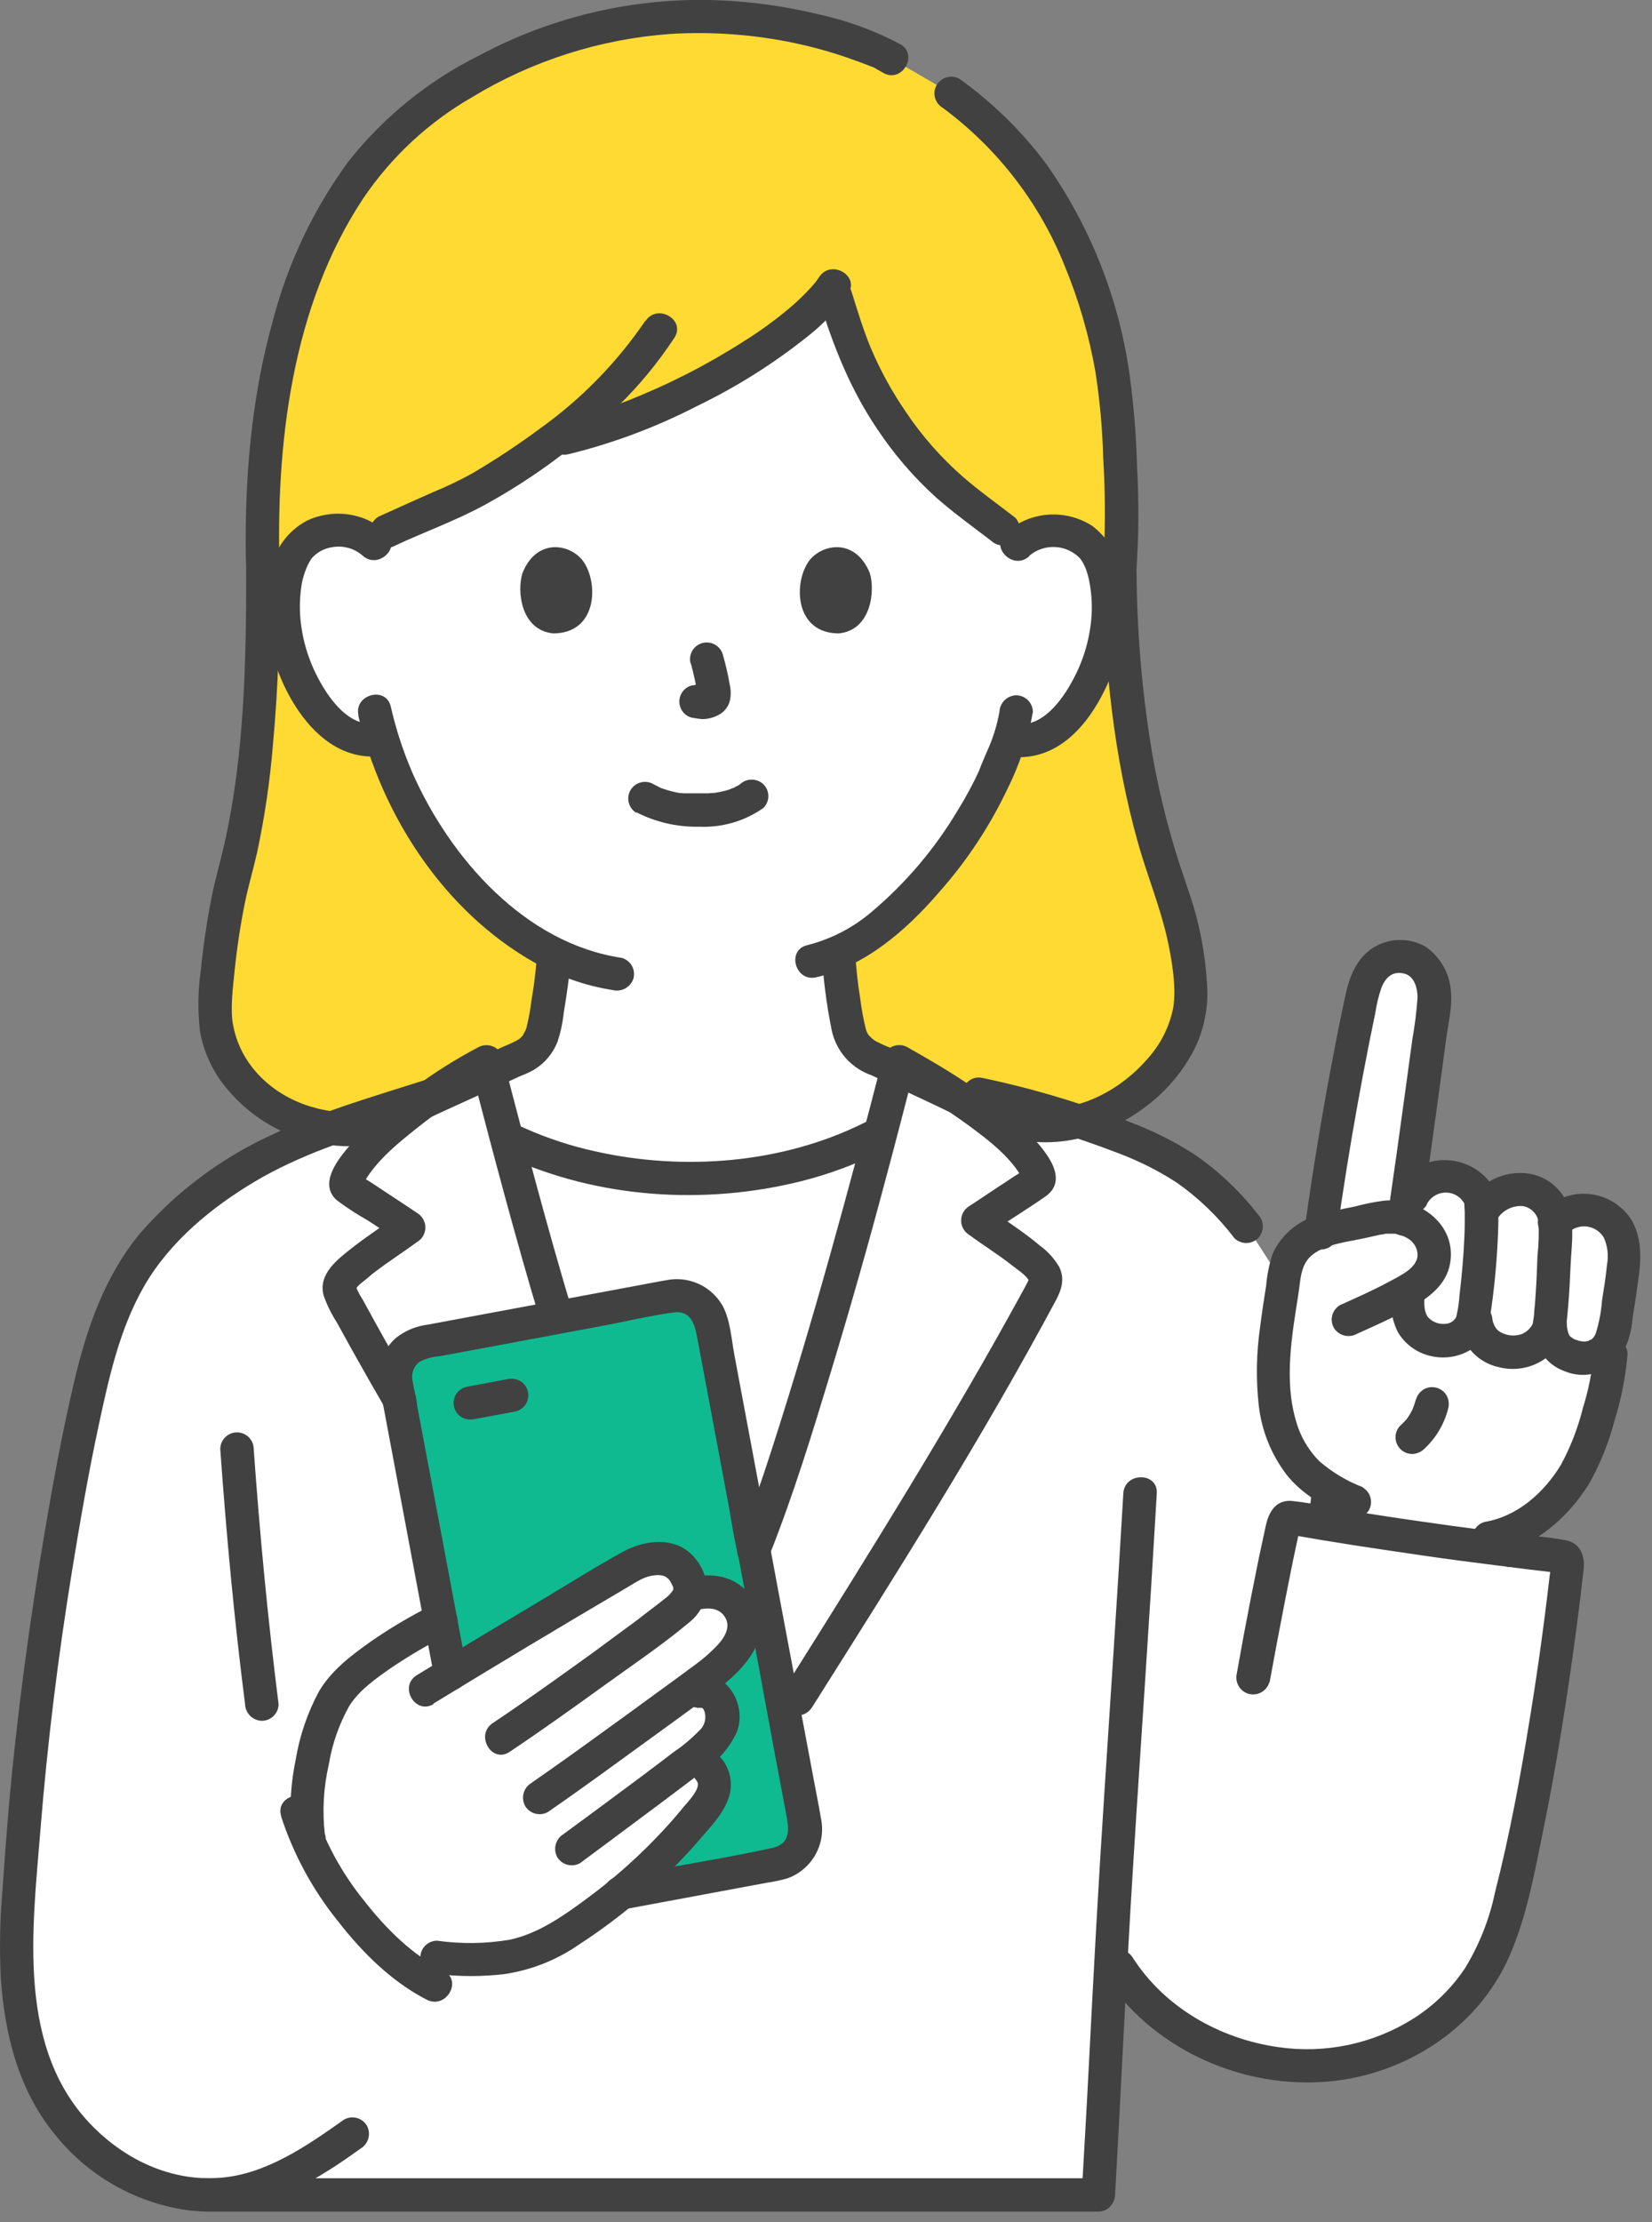 <svg width="116" height="156" viewBox="0 0 116 156" fill="none" xmlns="http://www.w3.org/2000/svg">
<rect x="0" y="0" width="116" height="156" fill="#808080" stroke="none"/>
<g clip-path="url(#clip0_258_34154)">
<path d="M48.763 82.708C44.197 82.815 39.67 81.846 35.552 79.879C37.602 87.634 39.696 94.886 42.187 102.147C44.559 109.063 45.822 111.804 48.728 118.939C51.664 111.623 53.132 108.946 55.373 101.903C57.819 94.237 59.776 87.273 61.831 79.543C57.792 81.626 53.31 82.712 48.763 82.708Z" fill="white"/>
<path d="M40.924 81.83C39.062 81.383 37.257 80.729 35.542 79.879C35.134 78.342 34.73 76.786 34.328 75.212L36.026 74.432C38.228 73.642 38.14 72.232 38.419 70.652C38.645 69.432 38.794 68.199 38.864 66.96C36.146 65.524 33.751 63.551 31.823 61.162C29.555 58.432 27.849 55.283 26.803 51.896C26.237 52.002 25.655 51.982 25.098 51.836C24.541 51.69 24.024 51.422 23.584 51.052C21.675 49.496 20.878 47.326 20.398 45.907C19.713 43.902 19.669 40.659 20.687 38.903C20.989 38.383 21.427 37.953 21.954 37.661C22.482 37.369 23.079 37.226 23.682 37.245C24.477 37.204 25.264 37.423 25.922 37.87L27.185 37.284C28.702 36.582 32.91 34.758 33.546 34.397C35.354 33.344 37.1 32.188 38.776 30.934C45.572 29.696 55.725 24.136 58.485 20.157C59.512 23.361 60.158 26.262 63.608 30.886C65.863 33.91 68.755 35.812 70.458 37.133L71.632 38.04C72.316 37.471 73.188 37.178 74.078 37.216C74.681 37.197 75.278 37.342 75.805 37.634C76.332 37.925 76.77 38.354 77.073 38.874C78.09 40.635 78.051 43.873 77.361 45.877C76.872 47.297 76.089 49.472 74.176 51.028C73.756 51.376 73.267 51.634 72.742 51.785C72.216 51.936 71.665 51.977 71.123 51.905L70.913 51.871C70.555 52.92 70.1 53.856 69.934 54.31C69.136 56.47 64.552 64.283 58.881 66.848C58.953 68.116 59.102 69.378 59.326 70.628C59.6 72.208 59.517 73.618 61.719 74.407L63.016 75.017C62.624 76.549 62.233 78.046 61.851 79.519C55.769 82.83 47.735 83.503 40.924 81.83Z" fill="white"/>
<path d="M62.8 75.836C60.417 85.103 58.211 93.032 55.378 101.904C53.127 108.946 51.693 111.614 48.733 118.944C45.827 111.804 44.564 109.063 42.191 102.147C39.133 93.242 36.687 84.366 34.172 74.544C32.903 75.245 31.673 76.013 30.488 76.846C25.008 78.606 19.802 79.938 15.158 83.391C13.079 84.922 11.082 86.639 9.663 88.814C7.946 91.457 7.124 94.071 6.395 97.148C5.553 100.709 4.927 104.006 4.139 108.746C2.658 117.348 1.677 126.029 1.204 134.745C0.993 138.422 1.35 142.402 2.74 145.815C4.13 149.229 7.633 152.473 11.112 153.536C12.304 153.917 13.549 154.11 14.801 154.106L77.127 154.082C77.317 150.712 77.616 145.567 77.67 144.255C77.782 141.743 77.904 139.378 78.027 137.086L78.516 138.061C81.975 143.557 89.031 145.957 94.902 144.757C97.433 144.279 99.78 143.11 101.682 141.38C103.585 139.65 104.967 137.427 105.677 134.959C107.771 127.61 109.434 116.222 110.129 109.765C110.138 109.708 110.135 109.65 110.121 109.594C110.107 109.539 110.081 109.486 110.046 109.441C110.011 109.395 109.966 109.357 109.916 109.329C109.865 109.301 109.81 109.283 109.752 109.277V109.277C107.242 108.985 104.551 108.648 101.816 108.278L87.534 86.088C84.681 82.493 82.372 81.279 79.436 80.045C75.952 78.7 72.372 77.616 68.725 76.802L65.105 75.661C64.385 75.222 63.72 74.841 63.148 74.529C63.02 74.978 62.908 75.412 62.8 75.836Z" fill="white"/>
<path d="M44.134 110.043C42.48 111.018 35.928 114.92 31.613 117.515L30.903 113.711C28.565 114.825 26.394 116.259 24.455 117.973C23.633 118.81 23.02 119.827 22.664 120.943C21.92 123.123 21.26 126.254 21.685 129.092L21.734 129.419C23.285 132.701 25.54 135.602 28.34 137.92C30.845 137.962 33.35 137.775 35.821 137.359C37.555 136.964 39.184 136.206 40.601 135.135C44.046 132.808 47.093 129.942 49.624 126.649C49.889 126.29 50.058 125.868 50.113 125.425C50.151 125.207 50.137 124.983 50.072 124.771C50.007 124.56 49.894 124.366 49.741 124.206L48.802 123.338C49.169 123.055 49.423 122.85 49.531 122.743C50.026 122.328 50.415 121.801 50.666 121.206C50.783 120.82 50.783 120.408 50.666 120.021C50.646 119.826 50.587 119.637 50.492 119.466C50.398 119.294 50.27 119.143 50.115 119.021C49.961 118.9 49.784 118.811 49.594 118.759C49.405 118.707 49.207 118.693 49.012 118.719H48.924L48.073 118.851C49.051 118.149 49.736 117.622 49.986 117.422C50.098 117.334 50.216 117.237 50.328 117.134C51.018 116.558 51.591 115.857 52.016 115.066C52.196 114.675 52.262 114.241 52.207 113.815C52.151 113.388 51.977 112.985 51.703 112.652C51.043 111.784 49.898 111.492 48.381 111.965C48.468 111.617 48.46 111.253 48.357 110.91C48.255 110.567 48.062 110.257 47.799 110.014C46.849 108.97 45.103 109.453 44.374 109.877L44.134 110.043Z" fill="white"/>
<path d="M113.76 86.546C113.572 86.127 113.281 85.761 112.916 85.482C112.55 85.204 112.12 85.02 111.665 84.949C111.21 84.878 110.744 84.921 110.31 85.075C109.876 85.228 109.488 85.488 109.18 85.829C109.144 85.317 108.951 84.828 108.626 84.43C108.301 84.032 107.86 83.744 107.365 83.605C106.819 83.481 106.25 83.51 105.721 83.692C105.192 83.872 104.724 84.197 104.37 84.629L104.238 84.795L103.94 84.073C103.713 83.665 103.395 83.314 103.009 83.049C102.624 82.784 102.182 82.612 101.718 82.547C101.199 82.492 100.675 82.599 100.219 82.852C99.763 83.105 99.396 83.493 99.169 83.961L98.807 84.327C99.653 79.64 100.593 72.949 100.901 69.925C100.98 69.282 100.803 68.634 100.406 68.12C100.01 67.606 99.427 67.268 98.782 67.18C96.737 66.916 95.847 68.155 95.548 69.75C94.643 74.797 93.503 80.728 92.715 86.497C91.458 86.936 90.455 87.794 90.269 89.155C90.034 90.74 89.745 92.32 89.589 93.915C89.349 95.708 89.383 97.527 89.692 99.309C90.01 101.105 90.963 102.727 92.378 103.884C92.674 104.114 92.985 104.325 93.307 104.518C93.249 105.269 93.156 106.112 93.043 106.956L95.274 107.322C98.856 107.888 102.535 108.395 106.039 108.834C106.08 108.385 106.146 107.939 106.234 107.497C107.492 106.903 108.608 106.049 109.508 104.991C110.114 104.299 110.628 103.532 111.034 102.708C112.306 99.709 113.207 96.412 113.148 94.076C113.252 93.846 113.328 93.603 113.373 93.354C113.593 92.062 113.794 90.769 113.965 89.453C114.063 88.502 114.171 87.453 113.76 86.546Z" fill="white"/>
<path d="M23.241 79.211C25.585 78.353 28.007 77.646 30.488 76.846C31.673 76.013 32.903 75.245 34.172 74.544C34.231 74.768 34.289 74.988 34.343 75.212L36.041 74.432C38.243 73.642 38.155 72.232 38.434 70.652C38.66 69.432 38.809 68.199 38.879 66.96C36.161 65.524 33.765 63.551 31.838 61.162C29.569 58.432 27.863 55.283 26.818 51.895C26.252 52.002 25.669 51.982 25.113 51.836C24.556 51.69 24.038 51.422 23.598 51.052C21.69 49.496 20.898 47.326 20.413 45.907C19.728 43.902 19.684 40.659 20.702 38.903C21.004 38.383 21.442 37.953 21.969 37.661C22.496 37.369 23.093 37.225 23.696 37.245C24.487 37.207 25.268 37.426 25.922 37.869L27.185 37.284C28.702 36.582 32.91 34.758 33.546 34.397C35.354 33.343 37.1 32.187 38.776 30.934C45.572 29.696 55.725 24.136 58.485 20.156C59.512 23.36 60.158 26.262 63.608 30.886C65.863 33.909 68.755 35.811 70.458 37.133L71.632 38.04C72.316 37.471 73.188 37.177 74.078 37.216C74.681 37.197 75.278 37.342 75.805 37.633C76.332 37.925 76.77 38.354 77.073 38.874C78.091 40.635 78.051 43.873 77.361 45.877C76.872 47.297 76.089 49.472 74.176 51.027C73.756 51.376 73.267 51.634 72.742 51.785C72.216 51.936 71.665 51.977 71.123 51.905L70.913 51.871C70.555 52.92 70.1 53.856 69.934 54.31C69.136 56.47 64.552 64.283 58.881 66.848C58.953 68.116 59.102 69.378 59.326 70.628C59.6 72.208 59.517 73.617 61.719 74.407L63.016 75.017C63.059 74.851 63.104 74.685 63.143 74.529C63.705 74.841 64.371 75.227 65.1 75.666L68.721 76.802C70.678 77.226 73.359 77.958 75.757 78.728C80.16 77.597 83.644 73.466 83.615 70.067C83.594 67.468 83.117 64.894 82.205 62.459C81.046 59.108 78.78 52.31 78.634 40.157C78.957 36.45 78.634 31.09 78.477 29.027C77.988 21.888 74.793 13.909 70.228 9.486C69.161 8.426 68.016 7.448 66.803 6.559L62.609 4.121L61.924 3.731C57.724 1.968 53.202 1.095 48.645 1.166C39.51 1.166 31.378 5.896 27.767 9.373C21.778 15.133 17.981 25.662 18.471 40.176C18.5 44.611 18.294 49.043 17.854 53.456C17.617 55.987 17.177 58.495 16.538 60.957C15.691 64.252 15.207 67.628 15.095 71.028C15.065 74.676 18.231 78.587 23.241 79.211Z" fill="#FEDA33"/>
<path d="M56.518 128.005L49.947 92.959C49.888 92.644 49.767 92.342 49.591 92.073C49.415 91.804 49.188 91.572 48.922 91.391C48.656 91.21 48.357 91.083 48.041 91.017C47.726 90.951 47.401 90.948 47.084 91.008L29.744 94.242C29.428 94.3 29.126 94.421 28.856 94.596C28.587 94.771 28.354 94.997 28.173 95.261C27.991 95.526 27.863 95.824 27.797 96.137C27.731 96.451 27.727 96.775 27.787 97.09L30.904 113.711L31.133 114.944L31.378 116.247C31.461 116.695 31.544 117.124 31.618 117.515C35.928 114.905 42.48 111.009 44.134 110.043L44.369 109.907C45.112 109.482 46.859 108.999 47.794 110.043C48.057 110.287 48.25 110.596 48.352 110.939C48.455 111.282 48.463 111.647 48.376 111.994C49.893 111.506 51.043 111.813 51.698 112.682C51.972 113.014 52.147 113.417 52.202 113.844C52.257 114.271 52.191 114.704 52.011 115.096C51.586 115.885 51.015 116.586 50.328 117.163L49.986 117.451C49.731 117.651 49.007 118.178 48.068 118.88L48.919 118.748C49.309 118.68 49.71 118.769 50.035 118.995C50.359 119.22 50.581 119.565 50.651 119.953V120.041C50.766 120.428 50.766 120.839 50.651 121.226C50.401 121.819 50.014 122.346 49.521 122.762C49.408 122.865 49.154 123.074 48.792 123.362L49.726 124.225C49.879 124.386 49.993 124.579 50.057 124.791C50.122 125.003 50.136 125.226 50.098 125.445C50.043 125.888 49.875 126.309 49.609 126.669C47.839 128.983 45.802 131.083 43.542 132.926L54.536 130.877C54.857 130.822 55.164 130.703 55.438 130.528C55.712 130.352 55.949 130.124 56.133 129.857C56.318 129.589 56.447 129.287 56.513 128.969C56.579 128.651 56.581 128.324 56.518 128.005Z" fill="#0FBA91"/>
<path d="M19.635 40.171C19.356 31.232 20.462 21.517 25.531 13.89C27.501 10.99 30.106 8.573 33.149 6.823C37.361 4.267 42.123 2.746 47.04 2.385C49.992 2.203 52.955 2.421 55.847 3.034C57.093 3.301 58.322 3.643 59.527 4.058C60.124 4.263 60.716 4.487 61.303 4.716C61.352 4.716 61.592 4.862 61.362 4.74L61.582 4.867L62.022 5.116C63.338 5.867 64.522 3.843 63.211 3.097C61.395 2.139 59.456 1.434 57.447 1C54.794 0.357 52.075 0.02 49.345 -0.005C43.867 -0.03 38.469 1.312 33.644 3.897C30.066 5.673 26.927 8.218 24.455 11.349C22.009 14.696 20.217 18.471 19.17 22.478C17.561 28.208 17.115 34.241 17.287 40.171C17.335 41.673 19.689 41.678 19.635 40.171Z" fill="#414141"/>
<path d="M79.788 40.171C79.964 37.665 79.98 35.15 79.837 32.641C79.779 30.5 79.602 28.364 79.309 26.243C78.561 20.966 76.574 15.94 73.511 11.573C71.796 9.258 69.729 7.224 67.385 5.545C67.251 5.467 67.104 5.416 66.951 5.395C66.798 5.374 66.642 5.383 66.493 5.422C66.343 5.461 66.203 5.529 66.08 5.622C65.957 5.715 65.853 5.832 65.775 5.964C65.697 6.097 65.646 6.244 65.625 6.397C65.604 6.549 65.613 6.705 65.652 6.854C65.691 7.003 65.759 7.142 65.853 7.265C65.946 7.388 66.062 7.491 66.196 7.569C70.027 10.402 72.992 14.242 74.758 18.659C75.746 21.051 76.47 23.543 76.916 26.091C77.228 28.092 77.411 30.11 77.464 32.134C77.63 34.812 77.622 37.499 77.44 40.176C77.442 40.486 77.567 40.782 77.787 41.001C78.006 41.22 78.303 41.344 78.614 41.347C78.923 41.339 79.218 41.214 79.436 40.995C79.655 40.778 79.781 40.484 79.788 40.176V40.171Z" fill="#414141"/>
<path d="M17.287 40.171C17.287 46.511 17.154 53.051 15.755 59.25C15.476 60.484 15.119 61.688 14.87 62.937C14.527 64.663 14.269 66.406 14.096 68.165C13.891 69.594 13.876 71.043 14.052 72.476C14.298 73.783 14.844 75.015 15.647 76.075C16.73 77.497 18.139 78.638 19.758 79.402C21.376 80.166 23.155 80.531 24.944 80.465C26.456 80.44 26.461 78.099 24.944 78.124C22.199 78.168 19.459 77.148 17.732 74.963C17.026 74.075 16.554 73.026 16.357 71.91C16.161 70.838 16.357 69.277 16.484 68.058C16.646 66.487 16.885 64.922 17.198 63.371C17.438 62.191 17.786 61.035 18.05 59.864C18.585 57.361 18.958 54.827 19.165 52.276C19.542 48.248 19.655 44.205 19.655 40.162C19.655 38.655 17.306 38.65 17.306 40.162L17.287 40.171Z" fill="#414141"/>
<path d="M77.44 40.171C77.533 46.604 78.183 53.1 79.945 59.308C80.571 61.503 81.447 63.634 81.951 65.858C82.293 67.375 82.631 69.433 82.367 70.823C82.096 72.116 81.488 73.315 80.605 74.3C78.365 76.909 74.851 78.514 71.426 77.587C69.959 77.192 69.347 79.45 70.805 79.845C74.367 80.82 78.017 79.674 80.816 77.407C82.078 76.389 83.113 75.12 83.854 73.681C84.573 72.233 84.882 70.618 84.75 69.009C84.624 66.904 84.221 64.825 83.551 62.825C83.262 61.937 82.944 61.054 82.665 60.167C81.932 57.818 81.35 55.425 80.923 53.002C80.207 48.769 79.834 44.484 79.808 40.191C79.783 38.684 77.435 38.684 77.459 40.191L77.44 40.171Z" fill="#414141"/>
<path d="M70.174 50.003C69.998 50.967 69.7 51.904 69.288 52.793C69.151 53.124 69.004 53.451 68.877 53.768C68.838 53.861 68.804 53.958 68.769 54.056L68.725 54.163C68.647 54.383 68.814 53.963 68.755 54.1C68.308 55.067 67.802 56.005 67.238 56.909C65.633 59.604 63.588 62.012 61.185 64.034C59.883 65.142 58.343 65.936 56.684 66.356C55.216 66.697 55.833 68.95 57.31 68.614C60.765 67.814 63.647 65.297 65.902 62.683C67.84 60.509 69.46 58.072 70.712 55.446C71.579 53.722 72.191 51.882 72.527 49.984C72.525 49.674 72.4 49.378 72.18 49.159C71.961 48.94 71.664 48.816 71.353 48.813C71.044 48.822 70.751 48.948 70.532 49.166C70.314 49.383 70.187 49.676 70.179 49.984L70.174 50.003Z" fill="#414141"/>
<path d="M25.154 50.228C26.779 57.202 31.163 63.971 37.494 67.555C39.198 68.539 41.069 69.2 43.013 69.506C43.317 69.584 43.639 69.542 43.912 69.39C44.185 69.237 44.389 68.985 44.481 68.687C44.561 68.388 44.52 68.069 44.366 67.8C44.212 67.531 43.958 67.332 43.659 67.248C36.853 66.239 31.588 60.225 28.951 54.236C28.306 52.741 27.8 51.191 27.439 49.603C27.097 48.14 24.831 48.76 25.174 50.228H25.154Z" fill="#414141"/>
<path d="M27.121 37.352C26.371 36.683 25.437 36.251 24.439 36.112C23.442 35.973 22.425 36.133 21.519 36.572C20.874 36.919 20.315 37.406 19.884 37.997C19.453 38.587 19.16 39.267 19.028 39.986C18.657 41.691 18.64 43.453 18.976 45.164C19.313 46.876 19.997 48.501 20.986 49.94C22.385 51.964 24.372 53.412 26.93 53.066C27.081 53.024 27.222 52.953 27.345 52.857C27.468 52.761 27.571 52.641 27.648 52.505C27.724 52.369 27.773 52.219 27.791 52.065C27.809 51.91 27.796 51.753 27.752 51.603C27.663 51.309 27.463 51.06 27.194 50.908C26.925 50.757 26.608 50.714 26.309 50.788C24.552 51.027 23.178 49.145 22.453 47.823C21.706 46.485 21.244 45.007 21.098 43.483C21.02 42.627 21.054 41.764 21.201 40.917C21.275 40.562 21.381 40.215 21.519 39.879C21.586 39.709 21.668 39.546 21.764 39.391C21.764 39.362 21.964 39.098 21.881 39.201C22.252 38.777 22.762 38.499 23.32 38.416C23.699 38.347 24.09 38.365 24.462 38.468C24.834 38.571 25.178 38.756 25.468 39.011C26.583 40.02 28.252 38.372 27.126 37.357L27.121 37.352Z" fill="#414141"/>
<path d="M72.283 39.011C72.8 38.576 73.467 38.36 74.142 38.407C74.817 38.454 75.447 38.762 75.898 39.264C75.737 39.069 75.962 39.371 75.987 39.415C76.082 39.57 76.164 39.734 76.231 39.903C76.351 40.219 76.441 40.546 76.5 40.879C76.666 41.751 76.707 42.643 76.623 43.527C76.479 45.022 76.031 46.472 75.306 47.789C74.587 49.135 73.198 51.071 71.392 50.827C71.092 50.757 70.776 50.802 70.509 50.954C70.241 51.106 70.041 51.353 69.949 51.647C69.905 51.796 69.891 51.953 69.909 52.108C69.926 52.263 69.974 52.413 70.05 52.549C70.126 52.685 70.228 52.805 70.351 52.901C70.474 52.997 70.615 53.068 70.766 53.11C74.944 53.68 77.371 49.623 78.472 46.194C79.011 44.417 79.132 42.539 78.824 40.708C78.746 39.965 78.517 39.245 78.15 38.594C77.783 37.942 77.287 37.372 76.691 36.918C75.763 36.323 74.665 36.048 73.565 36.136C72.465 36.224 71.425 36.671 70.604 37.406C69.479 38.42 71.147 40.069 72.263 39.059L72.283 39.011Z" fill="#414141"/>
<path d="M45.303 22.536C43.318 25.451 40.834 27.995 37.964 30.052C36.428 31.192 34.833 32.251 33.184 33.222C32.289 33.717 31.366 34.16 30.419 34.548C29.152 35.109 27.88 35.68 26.583 36.27C26.314 36.426 26.118 36.683 26.039 36.983C25.959 37.284 26.003 37.603 26.16 37.872C26.317 38.14 26.574 38.335 26.876 38.414C27.177 38.494 27.498 38.45 27.767 38.294C29.861 37.318 32.073 36.528 34.094 35.416C37.491 33.547 40.618 31.227 43.39 28.52C44.881 27.066 46.209 25.455 47.353 23.716C48.18 22.448 46.15 21.278 45.328 22.536H45.303Z" fill="#414141"/>
<path d="M57.516 19.454L57.335 19.713C57.212 19.878 57.384 19.659 57.252 19.825C57.12 19.991 56.885 20.249 56.694 20.449C56.305 20.855 55.895 21.241 55.466 21.605C54.441 22.469 53.355 23.26 52.217 23.97C49.638 25.618 46.905 27.013 44.056 28.135C42.505 28.75 40.91 29.251 39.285 29.632C37.817 29.969 38.434 32.227 39.911 31.89C43.037 31.125 46.06 29.994 48.919 28.52C51.727 27.166 54.372 25.497 56.801 23.546C57.856 22.709 58.782 21.723 59.551 20.62C60.398 19.366 58.367 18.181 57.526 19.439L57.516 19.454Z" fill="#414141"/>
<path d="M71.255 36.319C70.037 35.377 68.779 34.485 67.615 33.475C66.081 32.134 64.73 30.598 63.598 28.906C62.635 27.503 61.815 26.008 61.151 24.443C60.613 23.151 60.207 21.805 59.791 20.468C59.341 19.035 57.075 19.644 57.526 21.093C58.504 24.282 59.693 27.296 61.577 30.091C62.759 31.876 64.161 33.507 65.751 34.943C66.949 36.006 68.461 37.089 69.606 37.972C69.831 38.183 70.127 38.3 70.436 38.3C70.744 38.3 71.041 38.183 71.265 37.972C71.483 37.752 71.606 37.455 71.606 37.145C71.606 36.836 71.483 36.539 71.265 36.319H71.255Z" fill="#414141"/>
<path d="M37.69 67.229C37.617 68.237 37.493 69.242 37.318 70.238C37.243 70.851 37.134 71.46 36.99 72.062C36.99 72.135 36.839 72.476 36.922 72.296C36.867 72.412 36.805 72.524 36.736 72.632C36.633 72.793 36.839 72.525 36.736 72.671L36.614 72.798C36.518 72.903 36.403 72.989 36.276 73.052C35.948 73.223 35.611 73.377 35.268 73.515C33.526 74.305 31.794 75.124 30.052 75.919C29.602 76.131 29.152 76.335 28.702 76.534L28.212 76.748C27.914 76.885 28.486 76.651 28.212 76.748C27.912 76.838 27.658 77.041 27.505 77.314C27.353 77.588 27.313 77.909 27.395 78.212C27.437 78.362 27.508 78.502 27.605 78.625C27.701 78.748 27.821 78.85 27.958 78.926C28.094 79.002 28.245 79.051 28.4 79.069C28.555 79.087 28.713 79.074 28.863 79.031C29.558 78.782 30.228 78.436 30.894 78.129C31.965 77.641 33.032 77.153 34.103 76.665L36.467 75.578C36.533 75.555 36.597 75.525 36.657 75.49C36.657 75.49 36.217 75.666 36.477 75.573L36.853 75.417C37.09 75.321 37.319 75.207 37.538 75.076C38.275 74.617 38.841 73.932 39.153 73.125C39.369 72.471 39.513 71.796 39.584 71.111C39.794 69.828 39.99 68.55 40.073 67.253C40.073 66.943 39.949 66.645 39.729 66.425C39.509 66.206 39.21 66.082 38.898 66.082C38.587 66.082 38.288 66.206 38.068 66.425C37.848 66.645 37.724 66.943 37.724 67.253L37.69 67.229Z" fill="#414141"/>
<path d="M57.697 66.873C57.801 68.691 58.033 70.5 58.392 72.286C58.543 73.04 58.896 73.74 59.412 74.312C59.929 74.883 60.59 75.305 61.327 75.534C61.616 75.641 60.946 75.359 61.283 75.534L61.645 75.7L62.785 76.236L65.721 77.617C66.397 77.934 67.062 78.27 67.742 78.592C68.014 78.739 68.331 78.777 68.63 78.699C68.929 78.621 69.187 78.433 69.352 78.172C69.506 77.903 69.549 77.585 69.47 77.285C69.391 76.985 69.198 76.728 68.931 76.568C67.463 75.939 66.054 75.217 64.615 74.539C63.921 74.213 63.226 73.881 62.526 73.564C62.192 73.435 61.866 73.288 61.548 73.125C61.433 73.065 61.326 72.992 61.23 72.905C61.2 72.876 60.995 72.662 61.093 72.784C60.924 72.609 60.813 72.388 60.775 72.15C60.617 71.507 60.497 70.856 60.417 70.199C60.238 69.114 60.117 68.019 60.055 66.921C60.048 66.613 59.922 66.32 59.703 66.102C59.484 65.884 59.19 65.758 58.881 65.751C58.57 65.754 58.273 65.878 58.053 66.097C57.834 66.316 57.709 66.612 57.707 66.921L57.697 66.873Z" fill="#414141"/>
<path d="M44.662 57.016C46.037 57.723 47.568 58.075 49.115 58.04C50.719 58.109 52.301 57.644 53.611 56.719C53.83 56.499 53.952 56.202 53.952 55.892C53.952 55.583 53.83 55.286 53.611 55.066C53.388 54.852 53.091 54.733 52.782 54.733C52.473 54.733 52.176 54.852 51.953 55.066C52.31 54.788 52.036 54.997 51.953 55.066C51.87 55.134 51.772 55.173 51.679 55.222L51.532 55.295C51.351 55.387 51.532 55.246 51.581 55.295C51.451 55.327 51.325 55.373 51.204 55.431C50.857 55.54 50.502 55.62 50.142 55.67C50.319 55.67 50.142 55.67 50.044 55.67L49.731 55.695C49.482 55.695 49.242 55.695 48.978 55.695C48.714 55.695 48.528 55.695 48.307 55.695H47.994C47.994 55.695 47.603 55.641 47.852 55.695C47.521 55.645 47.194 55.572 46.874 55.475C46.732 55.436 46.6 55.383 46.463 55.339C46.164 55.236 46.639 55.431 46.37 55.304L45.881 55.051C45.611 54.894 45.291 54.851 44.989 54.93C44.688 55.009 44.43 55.204 44.273 55.473C44.116 55.741 44.073 56.061 44.152 56.361C44.231 56.662 44.427 56.918 44.697 57.075L44.662 57.016Z" fill="#414141"/>
<path d="M48.508 46.57C48.71 47.307 48.873 48.054 48.997 48.808L48.953 48.496C48.966 48.6 48.966 48.705 48.953 48.808L48.992 48.496C48.989 48.543 48.977 48.589 48.958 48.633L49.081 48.355L49.032 48.443L49.213 48.208L49.139 48.282L49.379 48.096C49.321 48.132 49.261 48.163 49.198 48.189L49.482 48.072C49.385 48.115 49.283 48.145 49.178 48.16L49.492 48.116C49.399 48.13 49.305 48.13 49.213 48.116L49.526 48.16L49.208 48.106C49.048 48.058 48.878 48.058 48.718 48.106C48.564 48.112 48.413 48.159 48.283 48.243C48.015 48.399 47.82 48.656 47.741 48.956C47.662 49.255 47.706 49.574 47.862 49.842V49.842C47.936 49.975 48.036 50.091 48.156 50.183C48.276 50.275 48.415 50.342 48.562 50.379C48.803 50.427 49.046 50.462 49.291 50.486C49.672 50.487 50.047 50.398 50.387 50.227C50.598 50.131 50.785 49.989 50.933 49.812C51.082 49.635 51.19 49.427 51.248 49.203C51.329 48.842 51.329 48.467 51.248 48.106C51.126 47.384 50.959 46.672 50.759 45.965C50.676 45.666 50.478 45.411 50.207 45.257C49.937 45.104 49.616 45.064 49.315 45.146C49.015 45.228 48.76 45.426 48.605 45.695C48.451 45.965 48.411 46.285 48.493 46.584L48.508 46.57Z" fill="#414141"/>
<path d="M36.687 40.235C36.295 41.449 36.54 44.229 38.84 44.468C41.883 44.468 42.04 41.083 41.017 39.498C40.18 38.201 37.714 37.665 36.687 40.235Z" fill="#414141"/>
<path d="M61.078 40.235C61.45 41.444 61.205 44.229 58.906 44.468C55.867 44.468 55.706 41.083 56.728 39.498C57.565 38.201 60.031 37.665 61.078 40.235Z" fill="#414141"/>
<path d="M68.388 77.948C71.857 78.686 75.262 79.698 78.57 80.977C79.991 81.513 81.351 82.2 82.626 83.025C84.17 84.11 85.537 85.426 86.677 86.927C86.899 87.144 87.198 87.267 87.509 87.267C87.821 87.267 88.119 87.144 88.341 86.927C88.553 86.702 88.671 86.406 88.671 86.097C88.671 85.789 88.553 85.493 88.341 85.268C87.092 83.663 85.608 82.254 83.937 81.089C82.528 80.177 81.026 79.416 79.456 78.821C76.066 77.481 72.568 76.43 68.999 75.68C67.532 75.358 66.895 77.631 68.378 77.938L68.388 77.948Z" fill="#414141"/>
<path d="M19.562 119.641C18.808 113.691 18.241 107.712 17.815 101.733C17.815 101.423 17.691 101.125 17.471 100.905C17.251 100.686 16.952 100.562 16.641 100.562C16.329 100.562 16.031 100.686 15.81 100.905C15.59 101.125 15.466 101.423 15.466 101.733C15.892 107.712 16.445 113.691 17.208 119.641C17.218 119.948 17.345 120.24 17.563 120.458C17.781 120.675 18.074 120.802 18.383 120.812C18.694 120.81 18.992 120.687 19.213 120.468C19.434 120.249 19.559 119.952 19.562 119.641V119.641Z" fill="#414141"/>
<path d="M78.301 154.072C78.629 148.269 78.903 142.46 79.231 136.657C79.583 130.273 80.023 123.899 80.439 117.52C80.72 113.293 80.982 109.066 81.227 104.84C81.315 103.333 78.966 103.337 78.878 104.84C78.467 111.892 77.998 118.944 77.538 125.996C77.127 132.238 76.789 138.476 76.471 144.723C76.314 147.844 76.128 150.966 75.952 154.087C75.869 155.594 78.218 155.589 78.301 154.087V154.072Z" fill="#414141"/>
<path d="M14.307 155.267H33.389H61.67H77.107C78.619 155.267 78.619 152.926 77.107 152.926H48.865H23.163H14.307C12.795 152.926 12.795 155.267 14.307 155.267Z" fill="#414141"/>
<path d="M30.023 75.768C26.334 76.948 22.595 78.007 19.087 79.67C15.535 81.295 12.375 83.662 9.82 86.609C7.344 89.609 6.087 93.262 5.211 96.993C4.394 100.46 3.748 103.967 3.151 107.483C2.065 113.915 1.194 120.373 0.616 126.869C0.45 128.819 0.302 130.77 0.171 132.721C-0.005 134.76 -0.044 136.808 0.054 138.851C0.318 142.753 1.277 146.654 3.763 149.737C6.06 152.675 9.406 154.617 13.103 155.16C16.695 155.623 20.022 154.297 23.011 152.409C23.804 151.921 24.577 151.37 25.34 150.829C25.602 150.666 25.791 150.41 25.869 150.113C25.948 149.815 25.909 149.499 25.761 149.229C25.603 148.963 25.346 148.769 25.045 148.691C24.745 148.612 24.425 148.655 24.156 148.81C21.568 150.639 18.691 152.653 15.427 152.897C12.081 153.146 8.964 151.707 6.62 149.395C1.111 143.967 2.28 135.457 2.838 128.483C3.327 122.367 4.081 116.291 5.064 110.248C5.622 106.834 6.214 103.391 6.943 100.006C7.672 96.622 8.411 93.276 10.123 90.292C11.929 87.161 14.879 84.737 17.952 82.918C21.025 81.099 24.533 79.953 27.977 78.87C28.863 78.592 29.749 78.319 30.634 78.036C32.068 77.578 31.451 75.319 30.008 75.778L30.023 75.768Z" fill="#414141"/>
<path d="M29.152 98.119C29.152 97.514 28.633 96.9 28.34 96.393L27.361 94.661C26.725 93.53 26.094 92.398 25.472 91.248C25.307 90.999 25.164 90.736 25.047 90.462C24.998 90.296 24.988 90.555 25.022 90.462C25.11 90.233 25.512 89.975 25.712 89.804C25.913 89.633 26.099 89.467 26.304 89.316C27.283 88.56 28.315 87.912 29.303 87.185C29.437 87.103 29.552 86.996 29.644 86.87C29.735 86.743 29.801 86.6 29.837 86.448C29.873 86.296 29.878 86.139 29.853 85.985C29.828 85.831 29.773 85.684 29.69 85.551C29.592 85.395 29.46 85.263 29.303 85.166C28.584 84.678 27.88 84.225 27.17 83.752C26.808 83.508 26.446 83.269 26.084 83.035L25.644 82.757C25.531 82.688 25.154 82.337 25.291 82.586L25.453 83.176V82.971L25.291 83.561C26.064 81.757 27.845 80.338 29.338 79.148C31.04 77.798 32.853 76.594 34.759 75.549L33.032 74.851C34.598 80.855 36.173 86.853 37.959 92.798C38.395 94.237 40.66 93.623 40.224 92.174C38.438 86.234 36.863 80.235 35.297 74.227C35.209 73.927 35.005 73.674 34.73 73.523C34.455 73.372 34.131 73.336 33.829 73.422C33.741 73.449 33.656 73.485 33.575 73.529C30.424 75.185 27.554 77.324 25.071 79.87C24.132 80.879 22.18 82.947 23.642 84.259C24.328 84.773 25.048 85.243 25.795 85.663C26.568 86.151 27.332 86.697 28.11 87.2V85.176C26.999 85.99 25.839 86.736 24.753 87.585C23.667 88.433 22.307 89.472 22.732 90.974C22.966 91.63 23.275 92.257 23.652 92.842C23.998 93.476 24.347 94.109 24.699 94.739C25.443 96.072 26.197 97.397 26.96 98.714L26.803 98.124C26.803 99.626 29.152 99.631 29.152 98.124V98.119Z" fill="#414141"/>
<path d="M56.997 119.899C62.932 110.497 68.906 101.074 74.152 91.272C74.558 90.511 74.778 89.755 74.372 88.936C74.023 88.35 73.558 87.841 73.007 87.439C71.818 86.434 70.492 85.615 69.239 84.698V86.717C70.624 85.829 72.043 84.946 73.393 84.01C75.179 82.771 73.32 80.699 72.287 79.621C69.87 77.119 66.749 75.231 63.725 73.525C63.59 73.448 63.441 73.399 63.286 73.38C63.132 73.361 62.975 73.372 62.825 73.413C62.675 73.454 62.535 73.525 62.412 73.62C62.29 73.715 62.187 73.834 62.11 73.968C62.063 74.048 62.027 74.133 62.003 74.222C59.615 83.488 57.11 92.706 54.174 101.811C53.45 104.069 52.662 106.298 51.786 108.502C51.745 108.65 51.734 108.805 51.753 108.958C51.772 109.11 51.821 109.258 51.897 109.392C51.973 109.526 52.075 109.643 52.196 109.738C52.318 109.832 52.457 109.902 52.606 109.943C52.755 109.984 52.91 109.995 53.063 109.977C53.216 109.958 53.364 109.909 53.498 109.833C53.633 109.757 53.751 109.656 53.846 109.535C53.941 109.413 54.011 109.274 54.052 109.126C55.71 104.952 57.027 100.655 58.328 96.363C59.698 91.847 60.988 87.308 62.198 82.747C62.908 80.118 63.583 77.48 64.263 74.846L62.541 75.544C64.431 76.582 66.255 77.737 68.001 79.001C69.469 80.089 71.236 81.411 71.984 83.132L71.823 82.542V82.747L71.984 82.157C72.131 81.888 71.847 82.191 71.735 82.259L71.216 82.586C70.859 82.815 70.502 83.074 70.149 83.288C69.45 83.751 68.76 84.225 68.055 84.678C67.922 84.76 67.806 84.867 67.715 84.994C67.623 85.12 67.558 85.263 67.522 85.415C67.486 85.567 67.48 85.724 67.505 85.878C67.531 86.032 67.586 86.179 67.669 86.312C67.766 86.468 67.899 86.6 68.055 86.697C69.034 87.419 70.081 88.063 71.04 88.819C71.397 89.106 72.067 89.521 72.263 89.936C72.219 89.838 72.263 89.799 72.126 90.072C71.989 90.345 71.798 90.672 71.637 90.974C70.423 93.192 69.179 95.394 67.903 97.582C65.242 102.167 62.477 106.693 59.678 111.194C58.119 113.704 56.55 116.206 54.972 118.7C54.164 119.977 56.195 121.138 57.002 119.88L56.997 119.899Z" fill="#414141"/>
<path d="M35.63 81.211C41.991 84.137 49.492 84.624 56.258 82.927C58.205 82.439 60.092 81.739 61.885 80.84C63.236 80.162 62.047 78.143 60.701 78.816C54.972 81.689 48.004 82.23 41.79 80.83C40.079 80.456 38.412 79.907 36.814 79.192C36.544 79.043 36.226 79.004 35.928 79.082C35.629 79.16 35.372 79.349 35.209 79.611C35.054 79.879 35.011 80.198 35.09 80.497C35.168 80.797 35.363 81.053 35.63 81.211V81.211Z" fill="#414141"/>
<path d="M111.91 95.061C111.789 96.349 111.533 97.621 111.147 98.855C110.803 100.241 110.285 101.578 109.606 102.835C108.426 104.786 106.562 106.459 104.248 106.849C104.097 106.89 103.956 106.961 103.833 107.058C103.711 107.154 103.608 107.274 103.532 107.41C103.456 107.546 103.408 107.696 103.391 107.851C103.373 108.005 103.387 108.162 103.431 108.312C103.518 108.613 103.722 108.868 103.996 109.021C104.271 109.174 104.595 109.214 104.899 109.131C107.722 108.643 110.08 106.566 111.563 104.2C112.359 102.79 112.968 101.281 113.373 99.714C113.844 98.209 114.149 96.657 114.283 95.085C114.282 94.776 114.158 94.48 113.939 94.261C113.721 94.042 113.424 93.918 113.114 93.915C112.804 93.921 112.509 94.047 112.29 94.265C112.071 94.483 111.946 94.777 111.939 95.085L111.91 95.061Z" fill="#414141"/>
<path d="M93.846 86.805C94.273 83.726 94.762 80.658 95.313 77.602C95.584 76.1 95.868 74.599 96.165 73.1C96.297 72.437 96.434 71.774 96.571 71.116C96.661 70.503 96.808 69.901 97.011 69.316C97.315 68.594 97.779 68.18 98.557 68.341C99.335 68.501 99.536 69.404 99.536 70.043C99.469 71.007 99.349 71.968 99.179 72.92L98.689 76.509C98.292 79.436 97.882 82.349 97.461 85.249C97.383 85.551 97.425 85.872 97.578 86.145C97.731 86.417 97.984 86.62 98.283 86.712C98.434 86.755 98.591 86.768 98.747 86.75C98.902 86.732 99.052 86.683 99.189 86.607C99.325 86.531 99.445 86.429 99.542 86.306C99.638 86.183 99.71 86.043 99.751 85.893C100.175 82.966 100.585 80.052 100.979 77.148C101.169 75.747 101.358 74.344 101.547 72.939C101.684 71.901 101.973 70.764 101.889 69.716C101.863 69.073 101.688 68.445 101.378 67.881C101.068 67.317 100.632 66.832 100.104 66.463C99.515 66.128 98.844 65.966 98.166 65.995C97.489 66.024 96.834 66.244 96.277 66.629C95.186 67.419 94.731 68.648 94.462 69.921C94.129 71.467 93.821 73.018 93.528 74.573C92.794 78.436 92.157 82.318 91.619 86.219C91.541 86.522 91.583 86.843 91.736 87.115C91.889 87.388 92.142 87.591 92.441 87.683C92.742 87.763 93.062 87.723 93.332 87.569C93.603 87.416 93.801 87.162 93.885 86.863L93.846 86.805Z" fill="#414141"/>
<path d="M92.089 104.849C92.025 105.551 91.947 106.249 91.854 106.951C91.853 107.105 91.882 107.258 91.941 107.4C92 107.543 92.087 107.672 92.197 107.78C92.305 107.889 92.434 107.976 92.577 108.035C92.719 108.094 92.872 108.124 93.026 108.124C93.18 108.124 93.333 108.094 93.475 108.035C93.617 107.976 93.747 107.889 93.855 107.78V107.78L94.041 107.541C94.144 107.362 94.198 107.158 94.198 106.951C94.291 106.254 94.369 105.551 94.433 104.849C94.432 104.618 94.363 104.393 94.235 104.201C94.106 104.009 93.923 103.859 93.709 103.77C93.495 103.682 93.26 103.658 93.032 103.703C92.805 103.747 92.596 103.857 92.431 104.02V104.02L92.251 104.259C92.143 104.437 92.087 104.641 92.089 104.849V104.849Z" fill="#414141"/>
<path d="M95.71 104.415C94.581 103.987 93.538 103.362 92.627 102.572C91.845 101.779 91.282 100.797 90.993 99.724C90.161 96.89 90.714 93.749 91.164 90.891C91.326 89.877 91.296 88.736 92.192 88.063C93.17 87.317 94.663 87.185 95.842 86.922L96.884 86.688C96.928 86.688 97.545 86.595 97.178 86.614C97.305 86.614 97.437 86.614 97.569 86.614H97.897C98.141 86.614 97.784 86.58 98.058 86.639C98.694 86.775 99.394 87.126 99.526 87.926C99.683 88.97 98.298 89.57 97.515 89.994C96.4 90.599 95.24 91.106 94.09 91.628C93.823 91.786 93.629 92.042 93.549 92.341C93.469 92.64 93.511 92.959 93.665 93.228C93.827 93.491 94.085 93.681 94.385 93.759C94.685 93.837 95.003 93.797 95.274 93.647C96.532 93.076 97.799 92.52 99.007 91.847C100.289 91.135 101.562 90.228 101.826 88.682C102.291 85.98 99.692 84.059 97.187 84.293C96.486 84.386 95.791 84.526 95.108 84.712C94.216 84.873 93.334 85.083 92.466 85.341C91.781 85.539 91.148 85.883 90.61 86.349C90.073 86.816 89.644 87.394 89.354 88.043C89.119 88.767 88.968 89.514 88.904 90.272C88.747 91.248 88.6 92.223 88.478 93.198C88.22 94.992 88.188 96.81 88.38 98.612C88.573 100.397 89.25 102.096 90.337 103.528C91.419 104.898 92.936 105.732 94.506 106.454C94.778 106.601 95.095 106.64 95.394 106.562C95.694 106.484 95.952 106.296 96.116 106.034C96.27 105.766 96.312 105.448 96.234 105.149C96.155 104.85 95.962 104.593 95.695 104.435L95.71 104.415Z" fill="#414141"/>
<path d="M99.428 98.226C99.355 98.491 99.267 98.752 99.164 99.007L99.282 98.729C99.136 99.075 98.949 99.403 98.724 99.704L98.905 99.465C98.733 99.688 98.54 99.894 98.327 100.08C98.165 100.244 98.055 100.453 98.011 100.679C97.966 100.906 97.99 101.141 98.079 101.354C98.168 101.567 98.317 101.75 98.51 101.879C98.702 102.008 98.928 102.077 99.159 102.079C99.469 102.07 99.765 101.949 99.991 101.738C100.827 100.968 101.419 99.971 101.694 98.87C101.771 98.565 101.729 98.243 101.576 97.968C101.419 97.699 101.161 97.504 100.859 97.424C100.558 97.344 100.237 97.388 99.967 97.543C99.707 97.704 99.516 97.954 99.428 98.246V98.226Z" fill="#414141"/>
<path d="M105.031 107.375C104.943 107.863 104.879 108.351 104.83 108.838C104.839 109.146 104.965 109.439 105.184 109.657C105.402 109.874 105.696 110 106.004 110.009L106.313 109.965C106.51 109.912 106.689 109.808 106.831 109.663L107.017 109.429C107.121 109.249 107.177 109.046 107.179 108.838C107.179 108.663 107.218 108.487 107.242 108.312L107.198 108.619C107.228 108.409 107.257 108.2 107.296 107.995C107.341 107.835 107.341 107.667 107.296 107.507C107.291 107.353 107.244 107.202 107.159 107.073C106.994 106.818 106.745 106.628 106.455 106.537L106.141 106.493C105.933 106.492 105.729 106.548 105.549 106.654L105.314 106.834C105.17 106.977 105.065 107.155 105.011 107.351L105.031 107.375Z" fill="#414141"/>
<path d="M100.182 84.551C100.36 84.198 100.672 83.929 101.049 83.803C101.426 83.678 101.837 83.707 102.193 83.883C102.416 83.996 102.606 84.164 102.746 84.371C102.785 84.42 102.809 84.478 102.844 84.527C102.937 84.654 102.819 84.493 102.819 84.464C102.819 84.649 102.819 84.171 102.819 84.464C102.819 84.693 102.848 84.917 102.853 85.146C102.853 85.727 102.853 86.307 102.824 86.887C102.765 88.229 102.648 89.57 102.486 90.901C102.456 91.424 102.379 91.943 102.256 92.452C102.187 92.589 102.084 92.706 101.956 92.791C101.828 92.876 101.681 92.928 101.527 92.94C101.297 92.967 101.064 92.94 100.846 92.861C100.628 92.781 100.432 92.651 100.275 92.481C99.927 91.994 99.996 91.306 100.079 90.589C100.079 90.279 99.956 89.982 99.737 89.763C99.518 89.544 99.22 89.42 98.91 89.418C98.6 89.425 98.305 89.55 98.086 89.768C97.867 89.986 97.742 90.281 97.735 90.589C97.559 91.584 97.705 92.609 98.151 93.515C98.394 93.929 98.717 94.29 99.102 94.576C99.487 94.863 99.925 95.069 100.392 95.183C101.341 95.427 102.347 95.291 103.196 94.803C103.592 94.553 103.925 94.217 104.172 93.82C104.419 93.423 104.572 92.975 104.62 92.51C104.895 90.733 105.076 88.942 105.163 87.146C105.202 86.405 105.231 85.658 105.197 84.922C105.217 84.128 104.938 83.355 104.414 82.757C102.667 80.835 99.374 81.001 98.151 83.41C98.002 83.68 97.963 83.996 98.041 84.294C98.119 84.591 98.309 84.848 98.572 85.01C98.842 85.165 99.162 85.208 99.463 85.129C99.765 85.051 100.023 84.857 100.182 84.59V84.551Z" fill="#414141"/>
<path d="M110.012 86.653C110.15 86.494 110.319 86.363 110.509 86.268C110.698 86.174 110.904 86.117 111.116 86.102C111.327 86.087 111.539 86.114 111.74 86.181C111.941 86.248 112.127 86.354 112.287 86.493C112.413 86.603 112.521 86.731 112.61 86.873C112.882 87.471 112.963 88.139 112.84 88.785C112.761 89.633 112.62 90.477 112.487 91.321C112.433 92.091 112.288 92.852 112.057 93.588C111.993 93.785 111.868 93.955 111.7 94.076C111.866 93.945 111.367 94.208 111.587 94.13C111.548 94.13 111.23 94.198 111.406 94.179C111.152 94.199 110.898 94.159 110.662 94.062C110.442 93.993 110.711 94.11 110.511 93.998C110.476 93.998 110.227 93.788 110.393 93.935C110.34 93.891 110.29 93.842 110.247 93.788C110.31 93.876 110.32 93.886 110.247 93.818C110.173 93.749 110.08 93.462 110.149 93.657C110.065 93.427 110.021 93.184 110.021 92.94C110.014 92.632 109.888 92.338 109.669 92.121C109.451 91.903 109.156 91.777 108.847 91.769C108.537 91.773 108.24 91.898 108.021 92.116C107.802 92.335 107.677 92.631 107.673 92.94C107.751 94.476 108.392 95.734 109.894 96.281C110.608 96.57 111.401 96.603 112.137 96.374C112.873 96.144 113.505 95.666 113.926 95.022C114.33 94.268 114.57 93.437 114.631 92.584C114.797 91.563 114.947 90.542 115.081 89.521C115.306 87.785 115.213 85.912 113.74 84.722C112.965 84.082 111.976 83.757 110.971 83.814C109.966 83.871 109.02 84.306 108.324 85.029C107.262 86.102 108.921 87.756 109.987 86.683L110.012 86.653Z" fill="#414141"/>
<path d="M102.437 92.686C102.475 93.463 102.768 94.207 103.271 94.802C103.774 95.396 104.459 95.81 105.221 95.978C106.056 96.199 106.941 96.138 107.737 95.805C108.534 95.473 109.197 94.887 109.625 94.139C110.026 93.418 110.026 92.53 110.114 91.701C110.193 90.769 110.242 89.838 110.281 88.902C110.354 87.097 110.77 85.044 109.469 83.566C107.908 81.762 105.065 82.069 103.568 83.781C103.354 84.004 103.234 84.301 103.234 84.61C103.234 84.919 103.354 85.216 103.568 85.439C103.79 85.654 104.087 85.775 104.397 85.775C104.707 85.775 105.004 85.654 105.226 85.439C105.422 85.182 105.679 84.978 105.974 84.844C106.268 84.71 106.591 84.652 106.914 84.673C107.189 84.716 107.443 84.841 107.643 85.034C107.843 85.226 107.978 85.475 108.03 85.746C108.07 86.56 108.045 87.375 107.957 88.185C107.927 89.062 107.893 89.94 107.834 90.818C107.805 91.257 107.771 91.696 107.727 92.13C107.727 92.32 107.688 92.51 107.663 92.701C107.663 92.788 107.565 93.11 107.692 92.788C107.552 93.166 107.267 93.473 106.9 93.642C106.61 93.752 106.296 93.785 105.989 93.739C105.682 93.693 105.393 93.569 105.148 93.379C105.27 93.476 105.045 93.257 105.021 93.232C105.143 93.374 104.918 93.057 104.894 93.013C105.006 93.227 104.855 92.867 104.835 92.813C104.815 92.759 104.806 92.686 104.796 92.627C104.796 92.784 104.796 92.798 104.796 92.667C104.788 92.359 104.662 92.065 104.444 91.847C104.225 91.629 103.931 91.504 103.622 91.496C103.311 91.499 103.014 91.623 102.794 91.842C102.574 92.061 102.45 92.357 102.447 92.667L102.437 92.686Z" fill="#414141"/>
<path d="M89.144 118.134C89.499 116.183 89.868 114.232 90.249 112.282C90.422 111.404 90.597 110.528 90.773 109.653C90.861 109.224 90.954 108.795 91.047 108.361C91.081 108.19 91.12 108.019 91.159 107.844C91.198 107.668 91.389 107.244 91.159 107.444L90.641 107.746C90.509 107.712 90.513 107.712 90.641 107.746L90.964 107.805L91.502 107.897L92.696 108.102L95.142 108.497C96.781 108.751 98.42 108.985 100.069 109.229C101.718 109.473 103.377 109.682 105.036 109.892L107.301 110.18L108.461 110.316L109.087 110.389H109.292C109.601 110.443 109.571 110.414 109.199 110.307L108.896 109.79C108.862 109.702 108.896 109.79 108.896 109.877C108.881 109.969 108.872 110.062 108.867 110.155C108.867 110.346 108.823 110.531 108.803 110.721C108.754 111.15 108.705 111.575 108.651 112.004C108.544 112.906 108.426 113.813 108.304 114.715C108.04 116.695 107.746 118.67 107.423 120.641C106.763 124.737 106.004 128.834 104.977 132.857C104.585 134.736 103.873 136.534 102.873 138.173C101.92 139.603 100.674 140.817 99.218 141.734C96.398 143.498 93.039 144.202 89.745 143.718C85.66 143.138 81.78 140.943 79.539 137.437C78.727 136.169 76.696 137.344 77.508 138.617C80.737 143.67 86.805 146.518 92.784 146.172C98.401 145.845 103.724 142.528 105.995 137.315C107.218 134.525 107.771 131.39 108.377 128.419C109.028 125.235 109.576 122.026 110.061 118.807C110.491 115.93 110.883 113.047 111.201 110.155C111.294 109.287 111.005 108.414 110.07 108.161C109.187 107.985 108.293 107.873 107.394 107.824C105.564 107.603 103.736 107.367 101.909 107.117C100.04 106.859 98.176 106.59 96.312 106.298C95.387 106.156 94.467 106.01 93.542 105.854C92.585 105.631 91.614 105.468 90.636 105.366C89.53 105.332 89.085 106.195 88.879 107.122C88.713 107.883 88.551 108.644 88.39 109.399C88.025 111.191 87.674 112.979 87.338 114.764L86.849 117.476C86.774 117.774 86.817 118.09 86.969 118.358C87.121 118.625 87.371 118.825 87.666 118.914C87.816 118.957 87.973 118.969 88.129 118.951C88.284 118.933 88.434 118.884 88.57 118.808C88.707 118.732 88.826 118.63 88.923 118.507C89.02 118.385 89.091 118.245 89.134 118.095L89.144 118.134Z" fill="#414141"/>
<path d="M22.811 128.79C22.622 127.146 22.716 125.482 23.09 123.869C23.324 122.441 23.804 121.063 24.509 119.797C25.203 118.661 26.422 117.822 27.498 117.071C28.793 116.197 30.145 115.41 31.544 114.715C32.885 114.023 31.701 112.004 30.355 112.691C28.852 113.439 27.405 114.295 26.025 115.252C24.65 116.227 23.241 117.29 22.38 118.778C21.582 120.27 21.035 121.883 20.761 123.552C20.362 125.481 20.288 127.462 20.54 129.414C20.583 129.564 20.654 129.704 20.751 129.827C20.848 129.949 20.968 130.051 21.104 130.127C21.24 130.203 21.39 130.252 21.545 130.27C21.701 130.288 21.858 130.276 22.008 130.234C22.308 130.143 22.561 129.94 22.713 129.667C22.866 129.394 22.906 129.072 22.825 128.771L22.811 128.79Z" fill="#414141"/>
<path d="M43.889 134.033L53.871 132.175C54.345 132.107 54.814 132.008 55.275 131.877C56.11 131.581 56.81 130.995 57.247 130.227C57.683 129.458 57.828 128.559 57.653 127.693C57.506 126.815 57.325 125.942 57.164 125.069L54.844 112.725L54.11 108.8C54.1 108.707 54.082 108.616 54.057 108.526C54.257 109.073 54.057 108.624 54.057 108.4C53.978 107.941 53.885 107.488 53.797 107.029L51.571 95.149C51.361 94.037 51.287 92.686 50.739 91.672C50.353 90.992 49.76 90.452 49.046 90.13C48.332 89.808 47.533 89.722 46.766 89.882C46.145 89.984 45.533 90.111 44.917 90.223L35.948 91.896L30.032 92.998C29.225 93.096 28.46 93.413 27.821 93.915C27.166 94.481 26.739 95.264 26.617 96.12C26.561 96.761 26.614 97.407 26.774 98.031C26.774 98.138 26.803 98.256 26.833 98.363C26.862 98.47 26.901 98.499 26.833 98.265V98.119C26.833 98.221 26.857 98.329 26.877 98.431C26.874 98.452 26.874 98.474 26.877 98.495L26.965 98.953L27.332 100.904L28.486 107.054C29.015 109.892 29.547 112.729 30.081 115.564L30.507 117.822C30.549 117.972 30.62 118.112 30.717 118.235C30.813 118.357 30.933 118.459 31.07 118.535C31.207 118.611 31.357 118.659 31.512 118.676C31.668 118.694 31.825 118.68 31.975 118.636C32.266 118.544 32.511 118.344 32.659 118.077C32.808 117.811 32.848 117.498 32.773 117.202C32.313 114.767 31.856 112.329 31.402 109.887L29.289 98.67C29.269 98.377 29.215 98.087 29.127 97.807C29.264 98.085 29.201 98.231 29.127 97.758C29.127 97.68 29.098 97.597 29.078 97.514C29.039 97.285 28.976 97.027 28.951 96.817C28.921 96.592 28.951 96.363 29.036 96.152C29.122 95.942 29.261 95.757 29.441 95.617C29.885 95.384 30.373 95.246 30.874 95.212L33.511 94.725L42.128 93.115C43.85 92.798 45.582 92.374 47.319 92.14C48.66 91.969 48.826 93.227 49.012 94.203L51.131 105.512C51.351 106.688 51.512 107.892 51.796 109.053C51.793 109.074 51.793 109.095 51.796 109.116C51.796 109.116 51.708 108.541 51.796 108.97C51.796 109.043 51.796 109.073 51.821 109.126V109.151L51.879 109.448L52.153 110.911L54.301 122.562L55.192 127.303C55.383 128.317 55.603 129.429 54.213 129.741C50.935 130.448 47.613 130.975 44.32 131.589L43.243 131.789C43.092 131.83 42.951 131.901 42.827 131.997C42.704 132.093 42.601 132.213 42.525 132.349C42.448 132.485 42.399 132.635 42.382 132.79C42.364 132.946 42.377 133.103 42.421 133.252C42.509 133.554 42.712 133.808 42.987 133.961C43.262 134.113 43.586 134.151 43.889 134.067V134.033Z" fill="#414141"/>
<path d="M33.34 99.626L36.242 99.085C36.463 99.023 36.662 98.897 36.813 98.724C36.964 98.55 37.06 98.336 37.09 98.109C37.119 97.881 37.081 97.65 36.98 97.443C36.879 97.237 36.719 97.065 36.52 96.949C36.243 96.802 35.922 96.758 35.615 96.827L32.714 97.373C32.418 97.454 32.165 97.646 32.009 97.909C31.853 98.177 31.809 98.496 31.888 98.796C31.967 99.096 32.162 99.352 32.43 99.509C32.708 99.656 33.029 99.698 33.335 99.626H33.34Z" fill="#414141"/>
<path d="M30.419 119.612C34.924 116.858 39.459 114.138 44.026 111.453C44.736 111.038 45.225 110.668 45.983 110.594C46.215 110.558 46.453 110.582 46.673 110.663C46.88 110.766 47.042 110.939 47.133 111.15C47.221 111.326 47.319 111.448 47.26 111.638C47.127 111.839 46.962 112.017 46.771 112.165C46.659 112.257 46.546 112.35 46.429 112.438L46.203 112.613C46.106 112.696 46.257 112.574 46.267 112.565L46.076 112.711C45.656 113.033 45.23 113.35 44.809 113.686C43.733 114.476 42.656 115.27 41.58 116.066C39.275 117.724 36.961 119.392 34.598 120.972C33.345 121.806 34.519 123.835 35.782 122.992C38.037 121.485 40.249 119.9 42.451 118.31C44.476 116.847 46.575 115.437 48.484 113.828C49.952 112.57 49.952 110.614 48.665 109.234C47.378 107.854 45.279 108.107 43.772 108.926C41.839 109.985 39.965 111.17 38.076 112.301C35.141 114.057 32.176 115.818 29.269 117.607C27.982 118.393 29.157 120.421 30.453 119.631L30.419 119.612Z" fill="#414141"/>
<path d="M49.022 113.013C49.79 112.838 50.592 112.872 50.979 113.662C51.4 114.598 50.382 115.53 49.766 116.1C49.58 116.276 49.379 116.427 49.188 116.588C48.997 116.749 49.301 116.505 49.267 116.529L48.855 116.842L47.618 117.754C45.168 119.548 42.705 121.337 40.229 123.118C39.251 123.811 38.272 124.508 37.294 125.186C37.032 125.35 36.842 125.607 36.764 125.905C36.686 126.203 36.725 126.52 36.873 126.791C37.032 127.056 37.289 127.249 37.589 127.327C37.889 127.406 38.208 127.364 38.478 127.21C40.924 125.523 43.307 123.767 45.704 122.031C46.957 121.128 48.2 120.216 49.447 119.304C50.695 118.392 52.041 117.393 52.873 115.993C53.279 115.318 53.451 114.528 53.363 113.745C53.274 112.963 52.93 112.231 52.383 111.662C51.326 110.56 49.805 110.433 48.381 110.755C46.957 111.077 47.534 113.345 49.007 113.013H49.022Z" fill="#414141"/>
<path d="M48.919 119.904C49.039 119.889 49.161 119.889 49.281 119.904C49.311 119.913 49.339 119.926 49.364 119.943C49.276 119.904 49.394 119.978 49.408 120.002C49.301 119.841 49.408 120.002 49.408 120.026C49.408 120.051 49.501 120.197 49.438 120.07C49.374 119.943 49.462 120.124 49.467 120.153C49.543 120.393 49.548 120.65 49.48 120.892C49.412 121.135 49.275 121.352 49.085 121.519C48.607 122.005 48.088 122.45 47.534 122.85L47.583 122.811L47.451 122.894L47.197 123.084C46.986 123.25 46.776 123.411 46.561 123.572L45.137 124.645C44.158 125.376 43.18 126.103 42.201 126.825L39.554 128.775C39.291 128.938 39.101 129.195 39.022 129.493C38.943 129.792 38.981 130.109 39.128 130.38C39.288 130.646 39.547 130.839 39.847 130.917C40.148 130.996 40.468 130.953 40.738 130.799C42.754 129.297 44.775 127.805 46.781 126.298C47.73 125.586 48.684 124.869 49.614 124.138C50.527 123.502 51.254 122.637 51.723 121.631C52.491 119.748 51.082 117.29 48.924 117.534C48.615 117.543 48.322 117.669 48.103 117.887C47.885 118.104 47.758 118.397 47.75 118.705C47.752 119.014 47.877 119.31 48.096 119.529C48.316 119.748 48.613 119.873 48.924 119.875L48.919 119.904Z" fill="#414141"/>
<path d="M48.919 125.035C49.315 125.469 48.263 126.542 48.029 126.825C47.376 127.628 46.681 128.406 45.944 129.161C44.508 130.639 42.954 131.997 41.296 133.223C39.642 134.447 37.871 135.72 35.826 136.174C34.127 136.464 32.394 136.488 30.688 136.247C30.378 136.249 30.08 136.374 29.861 136.593C29.641 136.811 29.516 137.108 29.514 137.417C29.521 137.725 29.647 138.019 29.866 138.237C30.085 138.455 30.379 138.58 30.688 138.588C32.273 138.778 33.874 138.778 35.459 138.588C37.338 138.301 39.127 137.587 40.684 136.5C43.84 134.45 46.69 131.966 49.149 129.122C49.863 128.288 50.715 127.42 51.106 126.376C51.31 125.878 51.37 125.332 51.278 124.802C51.187 124.272 50.947 123.778 50.587 123.377C49.56 122.265 47.906 123.923 48.929 125.03L48.919 125.035Z" fill="#414141"/>
<path d="M19.733 127.503C20.604 130.183 21.958 132.682 23.73 134.877C25.428 137.057 27.483 139.119 29.969 140.392C31.314 141.08 32.503 139.061 31.158 138.368C28.932 137.232 27.102 135.403 25.58 133.457C23.994 131.502 22.783 129.272 22.008 126.878C21.573 125.445 19.302 126.054 19.743 127.503H19.733Z" fill="#414141"/>
</g>
<defs>
<clipPath id="clip0_258_34154">
<rect width="115.198" height="155.267" fill="white"/>
</clipPath>
</defs>
</svg>
